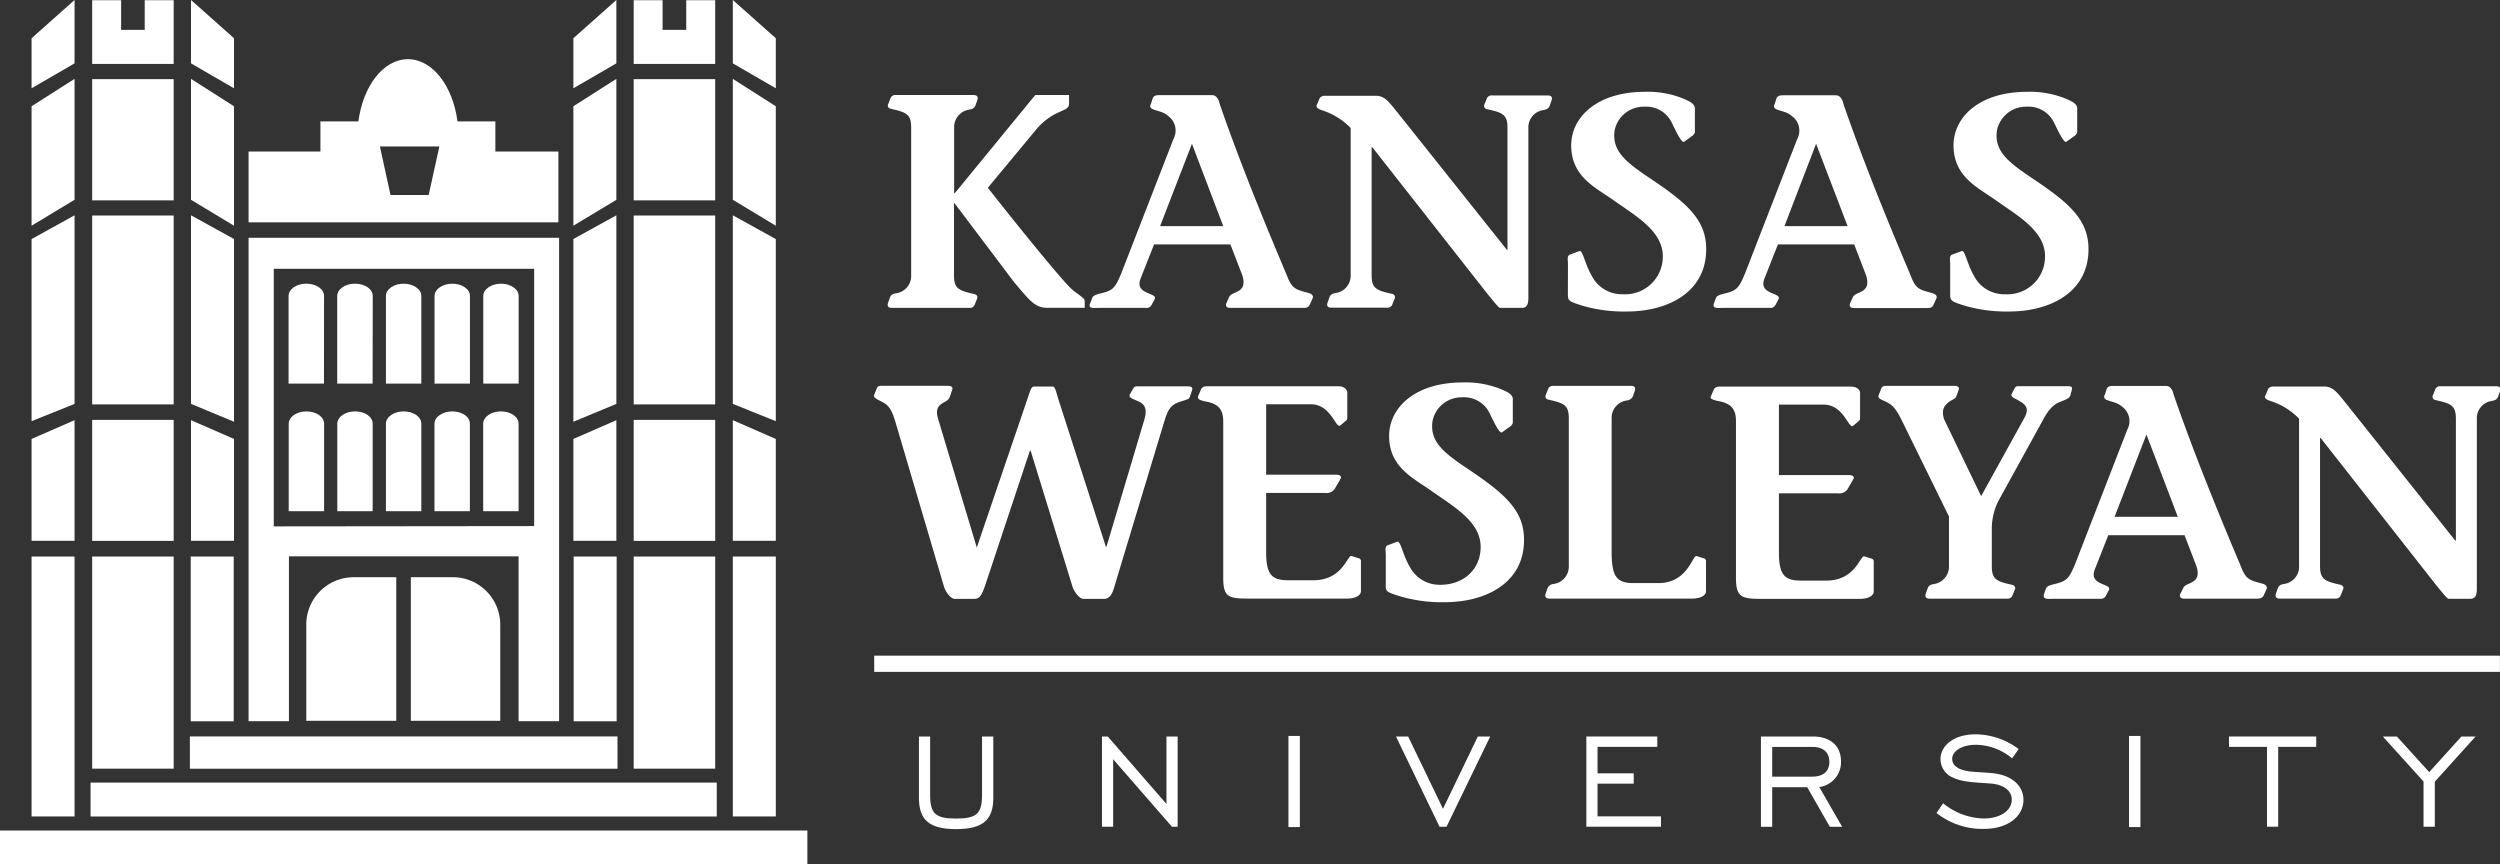 <svg id="Layer_1" data-name="Layer 1" xmlns="http://www.w3.org/2000/svg" viewBox="0 0 353.12 122.07"><rect x="0" y="0" width="353.12" height="122.07" fill="#333333" stroke="none"/><rect y="117.31" width="114.04" height="4.76" style="fill:#fff"/><rect x="12.79" y="110.54" width="88.45" height="4.79" style="fill:#fff"/><rect x="4.46" y="78.61" width="6.07" height="36.71" style="fill:#fff"/><rect x="13.02" y="78.61" width="11.51" height="29.96" style="fill:#fff"/><rect x="26.94" y="78.61" width="6.07" height="23.27" style="fill:#fff"/><polygon points="10.53 59.35 4.46 62 4.46 76.39 10.53 76.39 10.53 59.35" style="fill:#fff"/><polygon points="33.05 62 26.98 59.35 26.98 76.39 33.05 76.39 33.05 62" style="fill:#fff"/><polygon points="10.53 30.41 4.46 33.77 4.46 59.49 10.53 57.05 10.53 30.41" style="fill:#fff"/><polygon points="33.05 33.76 26.98 30.41 26.98 57.05 33.05 59.57 33.05 33.76" style="fill:#fff"/><rect x="13.02" y="30.44" width="11.51" height="26.68" style="fill:#fff"/><rect x="13.02" y="59.31" width="11.51" height="17.09" style="fill:#fff"/><polygon points="10.53 11.14 4.46 15.01 4.46 31.88 10.53 28.22 10.53 11.14" style="fill:#fff"/><polygon points="33.05 15.01 26.98 11.14 26.98 28.22 33.05 31.88 33.05 15.01" style="fill:#fff"/><rect x="13.02" y="11.18" width="11.51" height="17.12" style="fill:#fff"/><polygon points="10.53 0 4.46 5.4 4.46 12.47 10.53 8.95 10.53 0" style="fill:#fff"/><polygon points="33.05 5.4 26.98 0 26.98 8.95 33.05 12.47 33.05 5.4" style="fill:#fff"/><polygon points="24.53 0.03 20.44 0.03 20.44 4.22 17.11 4.22 17.11 0.03 13.02 0.03 13.02 9.03 24.53 9.03 24.53 0.03" style="fill:#fff"/><rect x="103.51" y="78.61" width="6.07" height="36.71" style="fill:#fff"/><rect x="89.51" y="78.61" width="11.51" height="29.96" style="fill:#fff"/><rect x="81.03" y="78.61" width="6.07" height="23.27" style="fill:#fff"/><polygon points="109.58 62 103.51 59.35 103.51 76.39 109.58 76.39 109.58 62" style="fill:#fff"/><polygon points="87.06 59.35 80.99 62 80.99 76.39 87.06 76.39 87.06 59.35" style="fill:#fff"/><polygon points="109.58 33.77 103.51 30.41 103.51 57.05 109.58 59.49 109.58 33.77" style="fill:#fff"/><polygon points="87.06 30.41 80.99 33.76 80.99 59.57 87.06 57.05 87.06 30.41" style="fill:#fff"/><rect x="89.51" y="30.44" width="11.51" height="26.68" style="fill:#fff"/><rect x="89.51" y="59.31" width="11.51" height="17.09" style="fill:#fff"/><polygon points="109.58 15.01 103.51 11.14 103.51 28.22 109.58 31.88 109.58 15.01" style="fill:#fff"/><polygon points="87.06 11.14 80.99 15.01 80.99 31.88 87.06 28.22 87.06 11.14" style="fill:#fff"/><rect x="89.51" y="11.18" width="11.51" height="17.12" style="fill:#fff"/><polygon points="109.58 5.4 103.51 0 103.51 8.95 109.58 12.47 109.58 5.4" style="fill:#fff"/><polygon points="87.06 0 80.99 5.4 80.99 12.47 87.06 8.95 87.06 0" style="fill:#fff"/><polygon points="101.02 0.03 96.93 0.03 96.93 4.22 93.59 4.22 93.59 0.03 89.51 0.03 89.51 9.03 101.02 9.03 101.02 0.03" style="fill:#fff"/><rect x="26.82" y="104.02" width="60.4" height="4.56" style="fill:#fff"/><path d="M166.29,227.31v13.63H179V220.66H173A6.7,6.7,0,0,0,166.29,227.31Z" transform="translate(-123.03 -139.13)" style="fill:#fff"/><path d="M181.06,220.66v20.28h12.63V227.31a6.7,6.7,0,0,0-6.76-6.65Z" transform="translate(-123.03 -139.13)" style="fill:#fff"/><path d="M202,241V172.72H158.14V241h5.7V217.71h32.44V241Zm-40.3-27.52V177.1h36.78v36.34Z" transform="translate(-123.03 -139.13)" style="fill:#fff"/><path d="M166.31,197.24c-1.38,0-2.5.78-2.5,1.74v12.36h5V199C168.82,198,167.7,197.24,166.31,197.24Z" transform="translate(-123.03 -139.13)" style="fill:#fff"/><path d="M173.18,197.24c-1.39,0-2.51.78-2.51,1.74v12.36h5V199C175.69,198,174.56,197.24,173.18,197.24Z" transform="translate(-123.03 -139.13)" style="fill:#fff"/><path d="M180.05,197.24c-1.39,0-2.51.78-2.51,1.74v12.36h5V199C182.56,198,181.43,197.24,180.05,197.24Z" transform="translate(-123.03 -139.13)" style="fill:#fff"/><path d="M186.92,197.24c-1.39,0-2.52.78-2.52,1.74v12.36h5V199C189.42,198,188.3,197.24,186.92,197.24Z" transform="translate(-123.03 -139.13)" style="fill:#fff"/><path d="M193.78,197.24c-1.38,0-2.5.78-2.5,1.74v12.36h5V199C196.29,198,195.17,197.24,193.78,197.24Z" transform="translate(-123.03 -139.13)" style="fill:#fff"/><path d="M168.8,180.94c0-1-1.12-1.74-2.51-1.74s-2.5.78-2.5,1.74v12.37h5Z" transform="translate(-123.03 -139.13)" style="fill:#fff"/><path d="M175.68,180.94c0-1-1.13-1.74-2.51-1.74s-2.51.78-2.51,1.74v12.37h5Z" transform="translate(-123.03 -139.13)" style="fill:#fff"/><path d="M180.05,179.2c-1.39,0-2.51.78-2.51,1.74v12.37h5V180.94C182.56,180,181.43,179.2,180.05,179.2Z" transform="translate(-123.03 -139.13)" style="fill:#fff"/><path d="M186.93,179.2c-1.39,0-2.52.78-2.52,1.74v12.37h5V180.94C189.43,180,188.31,179.2,186.93,179.2Z" transform="translate(-123.03 -139.13)" style="fill:#fff"/><path d="M193.8,179.2c-1.38,0-2.51.78-2.51,1.74v12.37h5V180.94C196.31,180,195.18,179.2,193.8,179.2Z" transform="translate(-123.03 -139.13)" style="fill:#fff"/><path d="M201.9,160.53H193v-4.25h-5.35c-.65-5-3.53-8.79-7-8.79s-6.34,3.78-7,8.79h-5.36v4.25H158.14v10H201.9Zm-18.32,6.14h-5.39l-1.5-6.85h8.4Z" transform="translate(-123.03 -139.13)" style="fill:#fff"/><path d="M249.54,180.56c-.3.08-.64.13-.81.6l-.26.73c-.21.64.21.73.56.73h10.9a.76.76,0,0,0,.73-.35l.34-.85c.17-.35.09-.69-.47-.78-2.1-.47-2.75-.77-2.75-2.61V167.85h.09L266.28,179c2,2.32,2.83,3.61,4.64,3.61h5.32v-1c0-.43-1.33-1.11-2-1.8-1.63-1.59-7.68-9.06-11.68-14.16l6.7-8.07c2.58-3.14,4.77-2.54,4.77-3.78v-1.25h-4.77l-11.37,13.87h-.09v-9.27a2.48,2.48,0,0,1,2.19-2.54c.3-.08.64-.12.82-.59l.26-.73c.21-.65-.22-.74-.56-.74H249.58a.74.74,0,0,0-.72.35l-.35.86c-.17.34-.08.68.48.77,2.1.47,2.74.77,2.74,2.62V178A2.46,2.46,0,0,1,249.54,180.56Z" transform="translate(-123.03 -139.13)" style="fill:#fff"/><path d="M278.3,182.62H285c.6,0,.72-.52.85-.73l.26-.47c.56-1-2.83-.61-2-2.88l1.93-4.89h10.78l1.67,4.33c.86,2.62-1.46,2.23-1.84,3.09l-.39.86c-.21.56.17.69.6.69h10.09c.51,0,.85,0,1.07-.43l.43-.95c.12-.34-.13-.59-.56-.72-2.15-.56-2.4-.69-3.22-2.8-2.79-6.6-6.39-15.32-9.36-23.9-.12-.64-.47-1.25-1.07-1.25h-7.42c-.48,0-.86.05-1,.52l-.21.69c-.61,1.07,1.41.77,2.39,1.71a2.53,2.53,0,0,1,.78,3.27l-7.38,19c-.9,2.15-1.2,2.41-3,2.84-.64.17-1,.3-1.11.64l-.22.6C276.58,182.79,277.49,182.62,278.3,182.62Zm13.09-23.18,4.42,11.63h-8.92Z" transform="translate(-123.03 -139.13)" style="fill:#fff"/><path d="M309.81,154.72a9.83,9.83,0,0,1,4,2.49V178a2.47,2.47,0,0,1-2.19,2.53c-.3.08-.64.13-.81.6l-.26.73c-.22.64.21.73.55.73h7.82a.76.76,0,0,0,.73-.35l.34-.85c.17-.35.09-.69-.47-.78-2.11-.47-2.75-.77-2.75-2.61V159.92h.09l16.31,20.77c1.33,1.63,1.58,1.93,1.8,1.93h3c.77,0,.94-.56.94-1.42v-24a2.46,2.46,0,0,1,2.19-2.53c.3-.09.65-.14.82-.61l.26-.72c.21-.65-.22-.73-.56-.73h-7.81a.76.76,0,0,0-.73.34l-.35.86c-.17.34-.08.69.48.77,2.1.47,2.75.77,2.75,2.62v17.21h-.09l-15.93-20c-.77-.9-1.33-1.67-2.4-1.75h-7.38a.85.85,0,0,0-.73.34l-.35.86C308.86,154.16,309,154.47,309.81,154.72Z" transform="translate(-123.03 -139.13)" style="fill:#fff"/><path d="M344.49,180.52c0,1.11,0,1.15,2.23,1.84a21,21,0,0,0,6.1.77c5.92,0,11.41-2.83,11.2-9.14-.13-4-3-6.35-7.64-9.48-3.52-2.36-5.75-3.95-5.28-7a4.19,4.19,0,0,1,4.21-3.31,4,4,0,0,1,3.9,2.36c.56,1.12,1.37,2.88,1.72,2.58l1.24-.9c.13-.17.26-.3.26-.47v-3.18c.08-.73-.6-1.12-1.89-1.63a13.29,13.29,0,0,0-5.19-.86c-6.82,0-10.39,3.65-10.39,7.55,0,4.43,3.39,5.93,5.93,7.73,3.34,2.36,7.21,4.51,7,8.24a5.31,5.31,0,0,1-5.66,5.07,4.77,4.77,0,0,1-4.38-2.62c-1-1.76-1.25-3.61-1.72-3.48l-1.37.51c-.43.18-.26.82-.26,1.29Z" transform="translate(-123.03 -139.13)" style="fill:#fff"/><path d="M366.47,182.62h6.65c.6,0,.73-.52.86-.73l.25-.47c.56-1-2.83-.61-2-2.88l1.93-4.89h10.77L386.6,178c.85,2.62-1.46,2.23-1.85,3.09l-.39.86c-.21.56.17.69.61.69h10.08c.52,0,.86,0,1.07-.43l.43-.95c.13-.34-.12-.59-.56-.72-2.14-.56-2.4-.69-3.21-2.8-2.79-6.6-6.4-15.32-9.36-23.9-.13-.64-.47-1.25-1.07-1.25h-7.43c-.47,0-.86.05-1,.52l-.21.69c-.6,1.07,1.41.77,2.4,1.71a2.53,2.53,0,0,1,.77,3.27l-7.38,19c-.9,2.15-1.2,2.41-3,2.84-.65.17-1,.3-1.12.64l-.21.6C364.75,182.79,365.65,182.62,366.47,182.62Zm13.08-23.18L384,171.07h-8.92Z" transform="translate(-123.03 -139.13)" style="fill:#fff"/><path d="M398.49,180.52c0,1.11,0,1.15,2.23,1.84a21,21,0,0,0,6.09.77c5.93,0,11.42-2.83,11.21-9.14-.13-4-3-6.35-7.64-9.48-3.52-2.36-5.75-3.95-5.28-7a4.19,4.19,0,0,1,4.2-3.31,4,4,0,0,1,3.91,2.36c.56,1.12,1.37,2.88,1.71,2.58l1.25-.9c.13-.17.26-.3.26-.47v-3.18c.09-.73-.6-1.12-1.89-1.63a13.29,13.29,0,0,0-5.19-.86c-6.83,0-10.39,3.65-10.39,7.55,0,4.43,3.39,5.93,5.92,7.73,3.35,2.36,7.21,4.51,7,8.24a5.31,5.31,0,0,1-5.66,5.07,4.77,4.77,0,0,1-4.38-2.62c-1-1.76-1.25-3.61-1.72-3.48l-1.37.51c-.43.18-.26.82-.26,1.29Z" transform="translate(-123.03 -139.13)" style="fill:#fff"/><path d="M247.22,195.69c1.12.56,1.59.78,2.24,2.88L256.37,222c.22.73.94,1.72,1.5,1.72h2.83c.78,0,1.07-.78,1.42-1.72l6.39-19.23h.09L274.52,222c.22.73,1,1.72,1.5,1.72h3c.77,0,1.16-.78,1.41-1.72l7.08-23.43c.56-1.85,1-2.36,2.5-2.79.51-.17,1-.26,1.07-.56l.34-1c.17-.56-.43-.52-.94-.52h-6.87c-.39,0-.47.22-.64.52l-.35.6c-.25.51.43.64,1.21,1s1.33.94.85,2.53l-5.36,18h-.09l-6.73-20.9c-.26-.82-.39-1.72-.78-1.72h-2.66c-.39,0-.56.73-.9,1.72L261,216.47H261l-5.45-18.12c-.77-2.49,1.24-2.1,1.63-3.13l.34-1c.17-.42-.17-.6-.56-.6h-9.39c-.35,0-.6.05-.69.35l-.34.86C246.32,195.26,246.75,195.43,247.22,195.69Z" transform="translate(-123.03 -139.13)" style="fill:#fff"/><path d="M300,223.68h13.26c1.16,0,2-.39,2-1.08v-4.2A.38.38,0,0,0,315,218l-1.07-.34c-.6-.17-1.21,3.43-5.41,3.43H305c-2.36,0-3.13-.82-3.13-4v-8.33h8.32a1.4,1.4,0,0,0,1.38-.6l.77-1.33c.26-.39,0-.65-.56-.65h-9.91v-9.95h6.3c2.88,0,3.52,3.48,4.17,3l.77-.65a.56.56,0,0,0,.22-.38v-3.43c.08-.6-.44-1.08-1.25-1.08H293.37a.78.78,0,0,0-.73.52l-.35.81c-.21.47.18.6.82.78,1.85.3,2.7,1,2.7,2.83v22.15C295.81,223.72,296.76,223.68,300,223.68Z" transform="translate(-123.03 -139.13)" style="fill:#fff"/><path d="M321,223.42a21,21,0,0,0,6.09.77c5.93,0,11.42-2.83,11.2-9.14-.12-4-3-6.35-7.63-9.49-3.52-2.36-5.76-3.94-5.28-7a4.18,4.18,0,0,1,4.2-3.31,4,4,0,0,1,3.91,2.36c.55,1.12,1.37,2.88,1.71,2.58l1.25-.9c.13-.17.26-.3.26-.48v-3.17c.08-.73-.61-1.12-1.89-1.63a13.34,13.34,0,0,0-5.2-.86c-6.82,0-10.38,3.65-10.38,7.55,0,4.42,3.39,5.93,5.92,7.73,3.35,2.36,7.21,4.5,7,8.24-.13,3-2.49,5.06-5.67,5.06a4.76,4.76,0,0,1-4.38-2.62c-1-1.76-1.24-3.6-1.71-3.47l-1.37.51c-.44.17-.26.82-.26,1.29v4.16C318.74,222.69,318.74,222.73,321,223.42Z" transform="translate(-123.03 -139.13)" style="fill:#fff"/><path d="M341.4,194.84c-.17.34-.09.68.47.77,2.11.47,2.75.77,2.75,2.62v20.85a2.47,2.47,0,0,1-2.19,2.54,1,1,0,0,0-.82.6l-.25.73c-.22.64.21.73.56.73H362c1.16,0,2-.39,2-1.08v-4.2a.38.38,0,0,0-.26-.39l-1.07-.34c-.61-.17-1.2,3.82-5.41,3.82H353.8c-2.36,0-3.13-.82-3.13-4.42V198.23a2.47,2.47,0,0,1,2.19-2.54,1,1,0,0,0,.82-.6l.25-.73c.22-.64-.21-.73-.56-.73h-10.9a.76.76,0,0,0-.73.35Z" transform="translate(-123.03 -139.13)" style="fill:#fff"/><path d="M365.53,195.74c1.84.3,2.7,1,2.7,2.83v22.15c0,3,.94,3,4.2,3h13.26c1.16,0,2-.39,2-1.08v-4.2a.38.38,0,0,0-.26-.39l-1.07-.34c-.6-.17-1.2,3.43-5.41,3.43h-3.52c-2.36,0-3.13-.82-3.13-4v-8.33h8.32a1.39,1.39,0,0,0,1.38-.6l.77-1.33c.26-.39,0-.65-.56-.65h-9.91v-9.95h6.3c2.88,0,3.53,3.48,4.17,3l.77-.65a.56.56,0,0,0,.22-.38v-3.43c.08-.6-.43-1.08-1.25-1.08H365.78a.79.79,0,0,0-.73.52l-.34.81C364.49,195.43,364.88,195.56,365.53,195.74Z" transform="translate(-123.03 -139.13)" style="fill:#fff"/><path d="M405.27,209.94l6.31-11.46c1-1.89,1.8-2.36,2.53-2.62.34-.17,1.16-.38,1.33-.81l.21-.77c.13-.43,0-.6-.47-.6h-7.12a.49.49,0,0,0-.47.3l-.39.73c-.26.51.39.64,1.16,1.11s1.33,1,.64,2.28l-6.14,11.11-5.23-10.86c-.39-1.24,0-1.8.34-2.14.56-.6,1.25-.69,1.38-1.07l.34-.95c.13-.39-.22-.56-.47-.56h-9.7c-.35,0-.65.05-.77.39l-.35.9c-.22.43.3.64.82.86.86.43,1.41.64,2.44,2.74l6.66,13.57v7a2.48,2.48,0,0,1-2.19,2.54c-.3.08-.65.12-.82.6l-.26.73c-.21.64.22.73.56.73h10.9a.74.74,0,0,0,.73-.35l.35-.86c.17-.34.08-.68-.47-.77-2.11-.47-2.75-.77-2.75-2.62v-5A8.91,8.91,0,0,1,405.27,209.94Z" transform="translate(-123.03 -139.13)" style="fill:#fff"/><path d="M422.74,196.55a2.52,2.52,0,0,1,.77,3.26l-7.38,19c-.9,2.15-1.2,2.41-3,2.84-.65.17-1,.3-1.12.64l-.21.6c-.39,1,.51.82,1.33.82h6.65c.6,0,.73-.52.86-.73l.25-.48c.56-1-2.83-.6-2-2.87l1.93-4.9h10.77l1.67,4.34c.86,2.62-1.45,2.23-1.84,3.09L431,223c-.21.56.17.69.6.69h10.09c.52,0,.86-.05,1.07-.43l.43-.95c.13-.34-.13-.6-.56-.73-2.14-.56-2.4-.68-3.22-2.79-2.79-6.61-6.39-15.32-9.35-23.9-.13-.65-.47-1.25-1.08-1.25h-7.42c-.47,0-.86.05-1,.52l-.21.69C419.73,195.91,421.75,195.61,422.74,196.55Zm7.9,15.58h-8.93l4.5-11.63Z" transform="translate(-123.03 -139.13)" style="fill:#fff"/><path d="M443.77,195.78a9.72,9.72,0,0,1,4,2.49v20.81a2.46,2.46,0,0,1-2.18,2.54c-.31.08-.65.12-.82.6l-.26.73c-.21.64.21.73.56.73h7.81a.75.75,0,0,0,.73-.35l.34-.86c.18-.34.09-.68-.47-.77-2.1-.47-2.75-.77-2.75-2.62V201h.09l16.31,20.77c1.33,1.63,1.59,1.94,1.8,1.94h3c.78,0,.95-.56.95-1.42v-24a2.46,2.46,0,0,1,2.19-2.54c.3-.08.64-.13.81-.6l.26-.73c.21-.64-.21-.73-.56-.73h-7.81a.75.75,0,0,0-.73.35l-.34.85c-.17.35-.09.69.47.78,2.1.47,2.75.77,2.75,2.62v17.2h-.09l-15.92-20c-.77-.9-1.33-1.67-2.4-1.76h-7.39a.85.85,0,0,0-.73.35l-.34.85C442.83,195.22,442.91,195.52,443.77,195.78Z" transform="translate(-123.03 -139.13)" style="fill:#fff"/><path d="M261.74,251.41c0,2.65-.76,3.34-3.67,3.34s-3.66-.69-3.66-3.34v-8.25h-1.58v8.68c0,3.12,1.48,4.4,5.24,4.4s5.26-1.28,5.26-4.4v-8.68h-1.59Z" transform="translate(-123.03 -139.13)" style="fill:#fff"/><polygon points="164.76 113.56 156.47 104.03 155.65 104.03 155.65 116.77 157.23 116.77 157.23 107.24 165.53 116.77 166.34 116.77 166.34 104.03 164.76 104.03 164.76 113.56" style="fill:#fff"/><rect x="181.99" y="103.95" width="1.61" height="12.87" style="fill:#fff"/><polygon points="203.82 114.24 198.9 104.03 197.18 104.03 203.33 116.77 204.32 116.77 210.49 104.03 208.74 104.03 203.82 114.24" style="fill:#fff"/><polygon points="225.65 110.69 230.76 110.69 230.76 109.23 225.65 109.23 225.65 105.49 234.09 105.49 234.09 104.03 224.07 104.03 224.07 116.77 234.61 116.77 234.61 115.31 225.65 115.31 225.65 110.69" style="fill:#fff"/><path d="M383.07,246.7c0-2.22-1.49-3.54-4-3.54h-7.31v12.75h1.59v-5.59h4.94l3.2,5.59h1.74L380,250.3A3.55,3.55,0,0,0,383.07,246.7Zm-9.72,2.13v-4.2h5.7c1.54,0,2.37.8,2.37,2.12s-.83,2.08-2.44,2.08Z" transform="translate(-123.03 -139.13)" style="fill:#fff"/><path d="M404.64,248.36c-2.34-.26-4.16-.07-5.25-.9a1.36,1.36,0,0,1-.62-1.13c0-1.07,1.31-2,3.32-2a8.1,8.1,0,0,1,5.15,1.92l.92-1.32a10.3,10.3,0,0,0-6.1-2.08c-3,0-4.94,1.56-4.94,3.52a2.85,2.85,0,0,0,1.82,2.62c1.35.62,3.07.65,5.25.81,2,.16,3,1.11,3,2.27,0,1.51-1.54,2.67-4,2.67a9.41,9.41,0,0,1-5.7-2.15l-.93,1.37a10.41,10.41,0,0,0,6.65,2.25c3.59,0,5.63-1.89,5.63-4.09C408.85,250.21,407.31,248.67,404.64,248.36Z" transform="translate(-123.03 -139.13)" style="fill:#fff"/><rect x="300.72" y="103.95" width="1.61" height="12.87" style="fill:#fff"/><polygon points="314.84 105.49 320.21 105.49 320.21 116.77 321.79 116.77 321.79 105.49 327.16 105.49 327.16 104.03 314.84 104.03 314.84 105.49" style="fill:#fff"/><polygon points="343.12 109.06 338.56 104.03 336.57 104.03 342.32 110.39 342.32 116.77 343.91 116.77 343.91 110.41 349.67 104.03 347.67 104.03 343.12 109.06" style="fill:#fff"/><rect x="123.48" y="92.61" width="229.63" height="2.29" style="fill:#fff"/></svg>